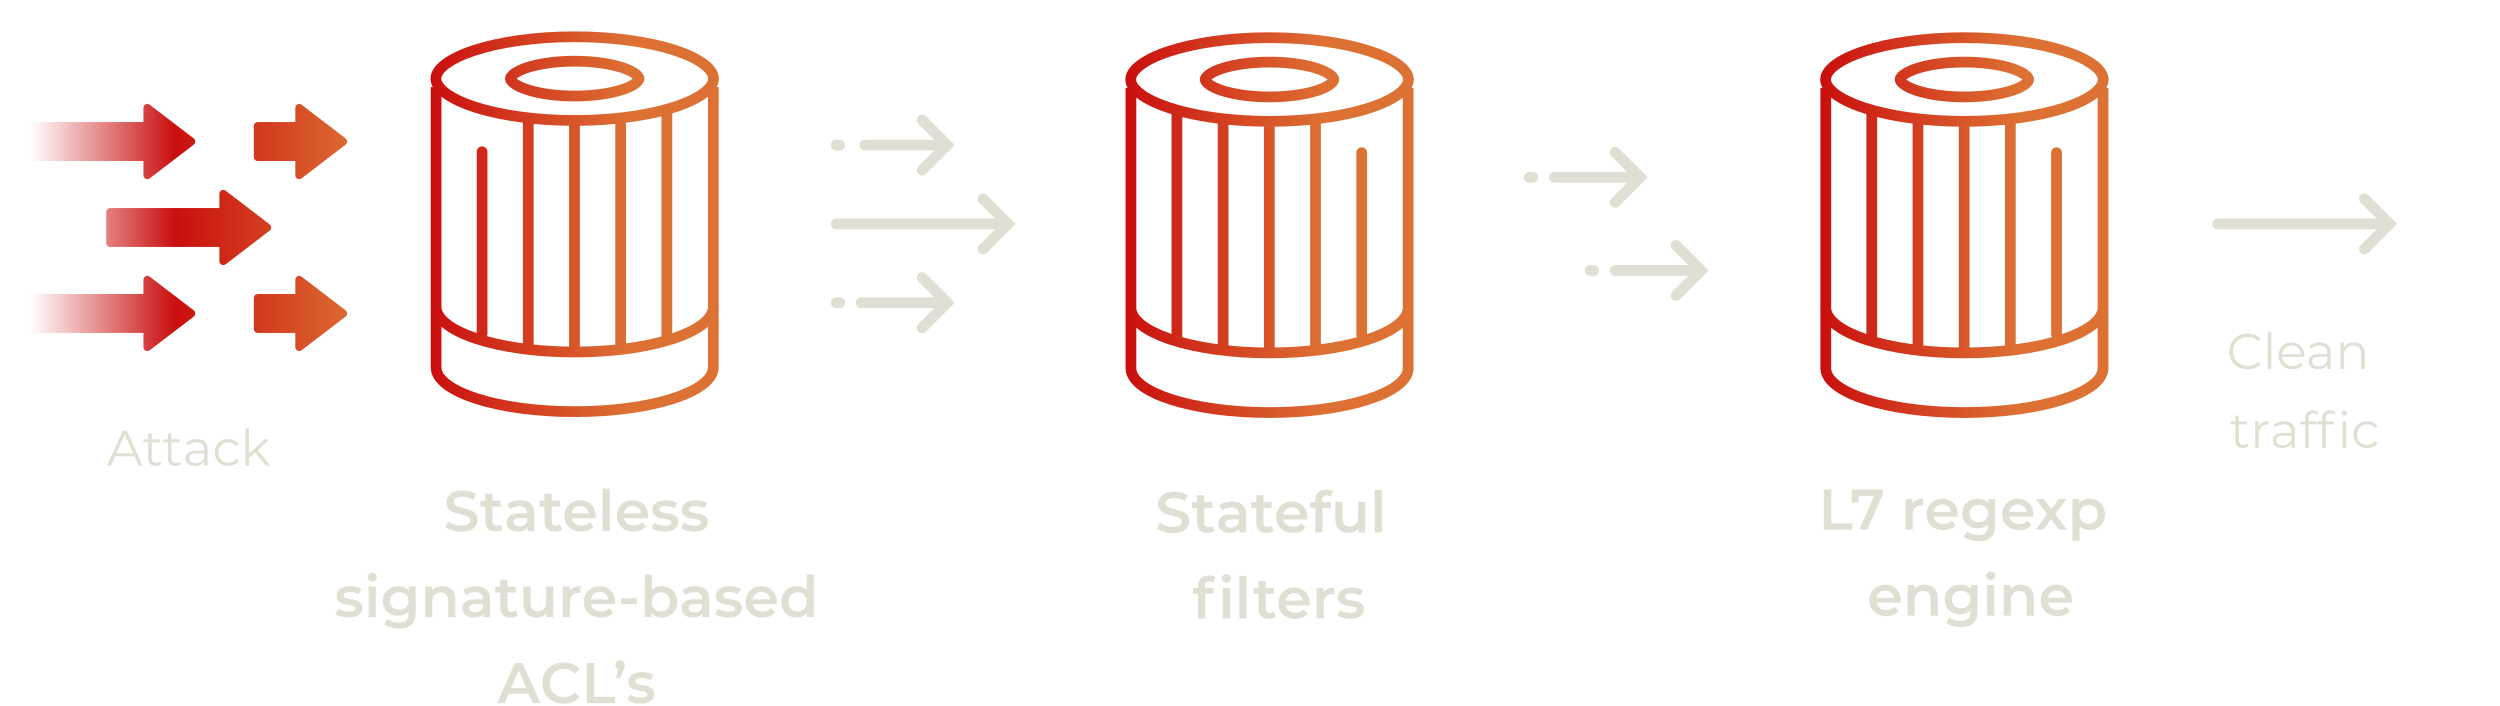 <svg fill="none" height="197" viewBox="0 0 698 197" width="698" xmlns="http://www.w3.org/2000/svg" xmlns:xlink="http://www.w3.org/1999/xlink"><linearGradient id="a" gradientUnits="userSpaceOnUse" x1="8.457" x2="166.962" y1="63.519" y2="63.519"><stop offset="0" stop-color="#ca0e0e" stop-opacity="0"/><stop offset=".255" stop-color="#ca0e0e"/><stop offset=".585" stop-color="#dd7033"/></linearGradient><linearGradient id="b"><stop offset="0" stop-color="#ca0e0e"/><stop offset="1" stop-color="#dd7033"/></linearGradient><linearGradient id="c" gradientUnits="userSpaceOnUse" x1="314.201" x2="369.387" xlink:href="#b" y1="62.853" y2="62.853"/><linearGradient id="d" gradientUnits="userSpaceOnUse" x1="120.201" x2="175.387" xlink:href="#b" y1="62.603" y2="62.603"/><linearGradient id="e" gradientUnits="userSpaceOnUse" x1="508.201" x2="563.387" xlink:href="#b" y1="62.853" y2="62.853"/><path clip-rule="evenodd" d="m70.865 43.864v-8.69c0-.288.115-.564.318-.768.204-.204.48-.318.768-.318h10.501v-3.983c0-.203.057-.401.164-.573.107-.172.26-.311.442-.4s.385-.127.586-.107.394.095.555.218l12.311 9.414c.126.105.228.237.298.386.07.149.106.312.106.476 0 .165-.036.327-.106.476-.07.149-.171.281-.298.386l-12.311 9.414c-.161.123-.353.199-.555.218s-.405-.018-.586-.107-.335-.228-.442-.4c-.107-.172-.164-.37-.164-.573v-3.983h-10.501c-.288 0-.564-.115-.768-.318s-.318-.48-.318-.768zm-62.408 0v-8.69c0-.288.114-.564.318-.768.204-.204.48-.318.768-.318h30.501v-3.983c0-.203.057-.401.164-.573.107-.172.26-.311.442-.4s.385-.127.586-.107.394.095.555.218l12.311 9.414c.126.105.228.237.298.386.07.149.106.312.106.476 0 .165-.036.327-.106.476-.07.149-.171.281-.298.386l-12.311 9.414c-.161.123-.353.199-.555.218s-.405-.018-.586-.107-.335-.228-.442-.4c-.107-.172-.164-.37-.164-.573v-3.983h-30.501c-.288 0-.564-.115-.768-.318s-.318-.48-.318-.768zm21.204 15.31v8.69c0 .288.115.564.318.768s.48.318.768.318h30.5v3.983c0.0.203.057.401.164.573.107.172.26.311.442.4s.385.127.586.107.394-.095.555-.218l12.311-9.414c.126-.105.228-.237.298-.386.07-.149.106-.312.106-.476 0-.165-.036-.327-.106-.476-.07-.149-.171-.281-.298-.386l-12.311-9.414c-.161-.123-.353-.199-.555-.218s-.405.018-.586.107-.335.228-.442.4c-.107.172-.164.37-.164.573v3.983h-30.5c-.288 0-.564.115-.768.318s-.318.48-.318.768zm-21.204 32.69v-8.69c0-.288.114-.564.318-.768s.48-.318.768-.318h30.501v-3.983c0-.203.057-.401.164-.573.107-.172.26-.311.442-.4s.385-.127.586-.107.394.095.555.218l12.311 9.414c.126.105.228.237.298.386.07.149.106.312.106.476 0 .165-.036.327-.106.476-.07.149-.171.281-.298.386l-12.311 9.414c-.161.123-.353.199-.555.218s-.405-.018-.586-.107-.335-.228-.442-.4c-.107-.172-.164-.37-.164-.573v-3.983h-30.501c-.288 0-.564-.114-.768-.318s-.318-.48-.318-.768zm62.726-9.458c-.204.204-.318.48-.318.768v8.69c0 .288.115.564.318.768s.48.318.768.318h10.501v3.983c0.0.203.057.401.164.573.107.172.26.311.442.4s.385.127.586.107.394-.095.555-.218l12.311-9.414c.126-.105.228-.237.298-.386.07-.149.106-.312.106-.476 0-.165-.036-.327-.106-.476-.07-.149-.171-.281-.298-.386l-12.311-9.414c-.161-.123-.353-.199-.555-.218s-.405.018-.586.107-.335.228-.442.4c-.107.172-.164.37-.164.573v3.983h-10.501c-.288 0-.564.115-.768.318z" fill="url(#a)" fill-rule="evenodd"/><path d="m37.573 127.4h-5.46l-1.176 2.618h-1.078l4.48-9.8h1.022l4.48 9.8h-1.092zm-.378-.84-2.352-5.264-2.352 5.264zm7.884 3.01c-.187.168-.42.299-.7.392-.271.084-.555.126-.854.126-.691 0-1.223-.186-1.596-.56-.373-.373-.56-.9-.56-1.582v-4.452h-1.316v-.84h1.316v-1.61h.994v1.61h2.24v.84h-2.24v4.396c0 .439.107.775.322 1.008.224.224.541.336.952.336.205 0 .401-.032.588-.098.196-.065.364-.158.504-.28zm5.513 0c-.187.168-.42.299-.7.392-.271.084-.555.126-.854.126-.691 0-1.223-.186-1.596-.56-.373-.373-.56-.9-.56-1.582v-4.452h-1.316v-.84h1.316v-1.61h.994v1.61h2.24v.84h-2.24v4.396c0 .439.107.775.322 1.008.224.224.541.336.952.336.205 0 .401-.032.588-.098.196-.065.364-.158.504-.28zm4.402-6.972c.961 0 1.699.243 2.212.728.513.476.77 1.186.77 2.128v4.564h-.952v-1.148c-.224.383-.555.682-.994.896-.429.215-.943.322-1.54.322-.821 0-1.475-.196-1.96-.588s-.728-.91-.728-1.554c0-.625.224-1.129.672-1.512.457-.382 1.181-.574 2.17-.574h2.338v-.448c0-.634-.177-1.115-.532-1.442-.355-.336-.873-.504-1.554-.504-.467 0-.915.08-1.344.238-.429.15-.798.36-1.106.63l-.448-.742c.373-.317.821-.56 1.344-.728.523-.177 1.073-.266 1.652-.266zm-.35 6.706c.56 0 1.041-.126 1.442-.378.401-.261.7-.634.896-1.12v-1.204h-2.31c-1.26 0-1.89.439-1.89 1.316 0 .43.163.77.49 1.022.327.243.784.364 1.372.364zm9.128.784c-.728 0-1.381-.158-1.96-.476-.569-.317-1.017-.76-1.344-1.33-.327-.578-.49-1.227-.49-1.946 0-.718.163-1.362.49-1.932.327-.569.775-1.012 1.344-1.33.579-.317 1.232-.476 1.96-.476.635 0 1.199.126 1.694.378.504.243.901.602 1.19 1.078l-.742.504c-.243-.364-.551-.634-.924-.812-.373-.186-.779-.28-1.218-.28-.532 0-1.013.122-1.442.364-.42.234-.751.57-.994 1.008-.233.439-.35.938-.35 1.498 0 .57.117 1.074.35 1.512.243.43.574.766.994 1.008.429.234.91.35 1.442.35.439 0 .845-.088 1.218-.266.373-.177.681-.448.924-.812l.742.504c-.289.476-.686.84-1.19 1.092-.504.243-1.069.364-1.694.364zm7.474-3.766-1.736 1.596v2.1h-.994v-10.388h.994v7.042l4.396-4.018h1.232l-3.15 3.01 3.444 4.354h-1.218z" fill="#e1ded3"/><path clip-rule="evenodd" d="m258.518 32.458c-.586-.586-1.536-.586-2.122 0-.585.586-.585 1.536 0 2.121l4.44 4.439h-19.379c-.828 0-1.5.671-1.5 1.5 0 .828.672 1.5 1.5 1.5h19.379l-4.44 4.439c-.585.586-.585 1.536 0 2.121.586.586 1.536.586 2.122 0l7-7 1.06-1.061-1.06-1.061zm17 22c-.586-.586-1.536-.586-2.122 0-.585.586-.585 1.536 0 2.121l4.44 4.439h-44.379c-.828 0-1.5.671-1.5 1.5 0 .828.672 1.5 1.5 1.5h44.379l-4.44 4.439c-.585.586-.585 1.536 0 2.121.586.586 1.536.586 2.122 0l7-7 1.06-1.061-1.055-1.055-.011-.011zm-43.561-13.939c0-.828.672-1.5 1.5-1.5h1c.828 0 1.5.672 1.5 1.5 0 .829-.672 1.5-1.5 1.5h-1c-.828 0-1.5-.671-1.5-1.5zm8.5 42.5c-.828 0-1.5.671-1.5 1.5 0 .828.672 1.5 1.5 1.5h20.379l-4.44 4.439c-.585.586-.585 1.536 0 2.121.586.586 1.536.586 2.122 0l7-7 1.06-1.061-1.06-1.061-7-7c-.586-.586-1.536-.586-2.122 0-.585.586-.585 1.536 0 2.121l4.44 4.439zm-7-0c-.828 0-1.5.672-1.5 1.5 0 .829.672 1.5 1.5 1.5h1c.828 0 1.5-.671 1.5-1.5 0-.828-.672-1.5-1.5-1.5z" fill="#e1ded3" fill-rule="evenodd"/><path clip-rule="evenodd" d="m389.713 24.958c1.702-1.317 2-2.275 2-2.759s-.298-1.441-2-2.759c-1.661-1.286-4.253-2.575-7.724-3.711-6.909-2.262-16.644-3.712-27.532-3.712s-20.622 1.449-27.532 3.712c-3.471 1.137-6.062 2.425-7.724 3.711-1.701 1.317-2 2.275-2 2.759s.299 1.441 2 2.759c1.662 1.286 4.253 2.574 7.724 3.711 6.91 2.262 16.644 3.712 27.532 3.712s20.623-1.449 27.532-3.712c3.471-1.137 6.063-2.425 7.724-3.711zm4.358-.4c.422-.765.642-1.554.642-2.359 0-7.28-18.023-13.181-40.256-13.181s-40.256 5.901-40.256 13.181c0 .805.221 1.593.643 2.359h-.589v61.292h-.017c0 .148.006.294.017.44v16.506c0 2.393 1.514 4.413 3.636 6.019 2.146 1.624 5.157 3.023 8.742 4.171 7.188 2.301 17.025 3.701 27.824 3.701s20.636-1.4 27.824-3.701c3.586-1.148 6.596-2.547 8.743-4.171 2.121-1.606 3.636-3.626 3.636-6.019v-16.506c.011-.145.016-.292.016-.44h-.016v-61.292zm-76.816 78.237v-11.321c.196.17.399.335.608.497 2.147 1.662 5.16 3.094 8.749 4.269 7.195 2.356 17.039 3.788 27.845 3.788s20.651-1.432 27.846-3.788c3.589-1.175 6.602-2.607 8.749-4.269.209-.162.412-.328.608-.497v11.321c0 1.027-.652 2.268-2.447 3.627-1.771 1.34-4.428 2.611-7.846 3.706-6.82 2.183-16.334 3.558-26.91 3.558s-20.09-1.375-26.909-3.558c-3.418-1.095-6.076-2.366-7.846-3.706-1.796-1.359-2.447-2.6-2.447-3.627zm71.96-13.197c1.631-1.262 2.332-2.435 2.445-3.452v-58.903c-4.228 3.339-12.527 5.986-22.87 7.276v61.598c3.697-.49 7.093-1.163 10.084-1.982-.119-.215-.187-.462-.187-.725v-50.787c0-.828.672-1.5 1.5-1.5.829 0 1.5.672 1.5 1.5v50.66c3.265-1.095 5.812-2.357 7.528-3.685zm-23.425 6.87v-61.618c-3.595.345-7.398.529-11.333.529-3.982 0-7.829-.189-11.461-.542v61.617c3.136.323 6.455.517 9.897.562v-61.637h1.564 1.436v61.639c3.441-.042 6.759-.232 9.897-.551zm-25.794-.368v-61.597c-3.573-.451-6.9-1.063-9.898-1.81v61.458c2.942.802 6.275 1.463 9.898 1.949zm-12.898-2.861c-3.202-1.085-5.705-2.33-7.399-3.642-1.63-1.262-2.331-2.435-2.444-3.452v-58.903c2.239 1.769 5.621 3.343 9.843 4.624zm43.86-70.731c.001-0-.002-.007-.011-.02.006.013.01.02.011.02zm-.295-.31c-.039.033-.082.068-.131.105-.608.471-1.675 1.025-3.263 1.544-3.142 1.029-7.672 1.715-12.812 1.715-5.139 0-9.669-.686-12.812-1.715-1.587-.52-2.655-1.074-3.263-1.544-.048-.037-.092-.073-.13-.105.038-.033.082-.068.13-.105.608-.471 1.676-1.024 3.263-1.544 3.143-1.029 7.673-1.715 12.812-1.715 5.14 0 9.67.686 12.812 1.715 1.588.52 2.655 1.074 3.263 1.544.049.038.092.073.131.105zm-32.707.31c.001 0 .005-.007.012-.02-.009.013-.012.02-.012.02zm0-.62s.003.007.012.02c-.007-.013-.011-.02-.012-.02zm32.991.02c.009-.013.012-.02.011-.02s-.005.006-.011.02zm-16.49-6.075c10.736 0 19.439 2.85 19.439 6.365 0 3.515-8.703 6.365-19.439 6.365s-19.439-2.85-19.439-6.365c0-3.515 8.703-6.365 19.439-6.365z" fill="url(#c)" fill-rule="evenodd"/><path d="m327.523 148.831c-.864 0-1.701-.123-2.512-.368-.8-.246-1.434-.571-1.904-.976l.72-1.616c.459.362 1.019.661 1.68.896.672.224 1.344.336 2.016.336.832 0 1.451-.134 1.856-.4.416-.267.624-.619.624-1.056 0-.32-.117-.582-.352-.784-.224-.214-.512-.379-.864-.496-.352-.118-.832-.251-1.44-.4-.853-.203-1.546-.406-2.08-.608-.522-.203-.976-.518-1.36-.944-.373-.438-.56-1.024-.56-1.76 0-.619.166-1.179.496-1.68.342-.512.848-.918 1.52-1.216.683-.299 1.515-.448 2.496-.448.683 0 1.355.085 2.016.256.662.17 1.232.416 1.712.736l-.656 1.616c-.49-.288-1.002-.507-1.536-.656-.533-.15-1.05-.224-1.552-.224-.821 0-1.434.138-1.84.416-.394.277-.592.645-.592 1.104 0 .32.112.581.336.784.235.202.528.362.88.48.352.117.832.25 1.44.4.832.192 1.515.394 2.048.608.534.202.987.517 1.36.944.384.426.576 1.002.576 1.728 0 .618-.17 1.178-.512 1.68-.33.501-.837.901-1.52 1.2-.682.298-1.514.448-2.496.448zm11.554-.624c-.235.192-.523.336-.864.432-.331.096-.683.144-1.056.144-.939 0-1.664-.246-2.176-.736-.512-.491-.768-1.206-.768-2.144v-4.112h-1.408v-1.6h1.408v-1.952h2v1.952h2.288v1.6h-2.288v4.064c0 .416.101.736.304.96.203.213.496.32.88.32.448 0 .821-.118 1.12-.352zm4.929-8.176c1.258 0 2.218.304 2.88.912.672.597 1.008 1.504 1.008 2.72v5.008h-1.888v-1.04c-.246.373-.598.661-1.056.864-.448.192-.992.288-1.632.288s-1.2-.107-1.68-.32c-.48-.224-.854-.528-1.12-.912-.256-.395-.384-.838-.384-1.328 0-.768.282-1.382.848-1.84.576-.47 1.477-.704 2.704-.704h2.208v-.128c0-.598-.182-1.056-.544-1.376-.352-.32-.88-.48-1.584-.48-.48 0-.955.074-1.424.224-.459.149-.848.357-1.168.624l-.784-1.456c.448-.342.986-.603 1.616-.784.629-.182 1.296-.272 2-.272zm-.272 7.296c.501 0 .944-.112 1.328-.336.394-.235.672-.566.832-.992v-.992h-2.064c-1.152 0-1.728.378-1.728 1.136 0 .362.144.65.432.864.288.213.688.32 1.2.32zm11.882.88c-.235.192-.523.336-.864.432-.331.096-.683.144-1.056.144-.939 0-1.664-.246-2.176-.736-.512-.491-.768-1.206-.768-2.144v-4.112h-1.408v-1.6h1.408v-1.952h2v1.952h2.288v1.6h-2.288v4.064c0 .416.101.736.304.96.202.213.496.32.88.32.448 0 .821-.118 1.12-.352zm9.415-3.76c0 .138-.011.336-.032.592h-6.704c.117.629.421 1.13.912 1.504.501.362 1.12.544 1.856.544.938 0 1.712-.31 2.32-.928l1.072 1.232c-.384.458-.87.805-1.456 1.04-.587.234-1.248.352-1.984.352-.939 0-1.766-.187-2.48-.56-.715-.374-1.27-.891-1.664-1.552-.384-.672-.576-1.43-.576-2.272 0-.832.186-1.579.56-2.24.384-.672.912-1.195 1.584-1.568.672-.374 1.429-.56 2.272-.56.832 0 1.573.186 2.224.56.661.362 1.173.88 1.536 1.552.373.661.56 1.429.56 2.304zm-4.32-2.816c-.64 0-1.184.192-1.632.576-.438.373-.704.874-.8 1.504h4.848c-.086-.619-.347-1.12-.784-1.504-.438-.384-.982-.576-1.632-.576zm9.732-3.328c-.843 0-1.264.458-1.264 1.376v.512h2.352v1.6h-2.288v6.88h-2v-6.88h-1.408v-1.6h1.408v-.544c0-.918.267-1.638.8-2.16.533-.534 1.285-.8 2.256-.8.768 0 1.371.154 1.808.464l-.56 1.504c-.341-.235-.709-.352-1.104-.352zm10.725 1.824v8.544h-1.904v-1.088c-.32.384-.72.682-1.2.896-.48.202-.997.304-1.552.304-1.141 0-2.042-.315-2.704-.944-.65-.64-.976-1.584-.976-2.832v-4.88h2v4.608c0 .768.171 1.344.512 1.728.352.373.848.56 1.488.56.715 0 1.28-.219 1.696-.656.427-.448.64-1.088.64-1.92v-4.32zm2.638-3.328h2v11.872h-2zm-46.125 25.504c-.843 0-1.264.458-1.264 1.376v.512h2.352v1.6h-2.288v6.88h-2v-6.88h-1.408v-1.6h1.408v-.544c0-.918.266-1.638.8-2.16.533-.534 1.285-.8 2.256-.8.768 0 1.37.154 1.808.464l-.56 1.504c-.342-.235-.71-.352-1.104-.352zm3.712 1.824h2v8.544h-2zm1.008-1.408c-.363 0-.667-.112-.912-.336-.246-.235-.368-.523-.368-.864 0-.342.122-.624.368-.848.245-.235.549-.352.912-.352.362 0 .666.112.912.336.245.213.368.485.368.816 0 .352-.123.65-.368.896-.235.234-.539.352-.912.352zm3.639-1.92h2v11.872h-2zm10.202 11.408c-.234.192-.522.336-.864.432-.33.096-.682.144-1.056.144-.938 0-1.664-.246-2.176-.736-.512-.491-.768-1.206-.768-2.144v-4.112h-1.408v-1.6h1.408v-1.952h2v1.952h2.288v1.6h-2.288v4.064c0 .416.102.736.304.96.203.213.496.32.88.32.448 0 .822-.118 1.12-.352zm9.416-3.76c0 .138-.011.336-.032.592h-6.704c.117.629.421 1.13.912 1.504.501.362 1.12.544 1.856.544.938 0 1.712-.31 2.32-.928l1.072 1.232c-.384.458-.87.805-1.456 1.04-.587.234-1.248.352-1.984.352-.939 0-1.766-.187-2.48-.56-.715-.374-1.27-.891-1.664-1.552-.384-.672-.576-1.43-.576-2.272 0-.832.186-1.579.56-2.24.384-.672.912-1.195 1.584-1.568.672-.374 1.429-.56 2.272-.56.832 0 1.573.186 2.224.56.661.362 1.173.88 1.536 1.552.373.661.56 1.429.56 2.304zm-4.32-2.816c-.64 0-1.184.192-1.632.576-.438.373-.704.874-.8 1.504h4.848c-.086-.619-.347-1.12-.784-1.504-.438-.384-.982-.576-1.632-.576zm8.164-.256c.576-.896 1.589-1.344 3.04-1.344v1.904c-.171-.032-.325-.048-.464-.048-.779 0-1.387.229-1.824.688-.437.448-.656 1.098-.656 1.952v4.144h-2v-8.544h1.904zm7.427 7.408c-.693 0-1.371-.091-2.032-.272-.661-.182-1.189-.411-1.584-.688l.768-1.52c.384.256.843.464 1.376.624.544.149 1.077.224 1.6.224 1.195 0 1.792-.315 1.792-.944 0-.299-.155-.507-.464-.624-.299-.118-.784-.23-1.456-.336-.704-.107-1.28-.23-1.728-.368-.437-.139-.821-.379-1.152-.72-.32-.352-.48-.838-.48-1.456 0-.811.336-1.456 1.008-1.936.683-.491 1.6-.736 2.752-.736.587 0 1.173.069 1.76.208.587.128 1.067.304 1.44.528l-.768 1.52c-.725-.427-1.541-.64-2.448-.64-.587 0-1.035.09-1.344.272-.299.17-.448.4-.448.688 0 .32.16.549.48.688.331.128.837.25 1.52.368.683.106 1.243.229 1.68.368.437.138.811.373 1.12.704.32.33.48.8.48 1.408 0 .8-.347 1.44-1.04 1.92s-1.637.72-2.832.72z" fill="#e1ded3"/><path clip-rule="evenodd" d="m195.713 24.708c1.702-1.317 2-2.275 2-2.759s-.298-1.441-2-2.759c-1.661-1.286-4.253-2.575-7.724-3.711-6.909-2.262-16.644-3.712-27.532-3.712s-20.622 1.449-27.532 3.712c-3.471 1.137-6.062 2.425-7.724 3.711-1.701 1.317-2 2.275-2 2.759s.299 1.441 2 2.759c1.662 1.286 4.253 2.574 7.724 3.711 6.91 2.262 16.644 3.712 27.532 3.712s20.623-1.449 27.532-3.712c3.471-1.137 6.063-2.425 7.724-3.711zm4.358-.4c.422-.765.642-1.554.642-2.359 0-7.28-18.023-13.181-40.256-13.181s-40.256 5.901-40.256 13.181c0 .805.221 1.593.643 2.359h-.589v61.292h-.017c0 .148.006.294.017.44v16.506c0 2.393 1.514 4.413 3.636 6.019 2.146 1.624 5.157 3.023 8.742 4.171 7.188 2.301 17.025 3.701 27.824 3.701s20.636-1.4 27.824-3.701c3.586-1.148 6.596-2.547 8.743-4.171 2.121-1.606 3.636-3.626 3.636-6.019v-16.506c.011-.145.016-.292.016-.44h-.016v-61.292zm-76.816 78.237v-11.321c.196.17.399.335.608.497 2.147 1.662 5.16 3.094 8.749 4.269 7.195 2.356 17.039 3.788 27.845 3.788s20.651-1.432 27.846-3.788c3.589-1.175 6.602-2.607 8.749-4.269.209-.162.412-.328.608-.497v11.321c0 1.027-.652 2.268-2.447 3.627-1.771 1.34-4.428 2.611-7.846 3.706-6.82 2.183-16.334 3.558-26.91 3.558s-20.09-1.375-26.909-3.558c-3.418-1.095-6.076-2.366-7.846-3.706-1.796-1.359-2.447-2.6-2.447-3.627zm71.96-13.197c1.631-1.262 2.332-2.435 2.445-3.452v-58.903c-2.263 1.786-5.69 3.375-9.973 4.663v61.376c3.265-1.095 5.812-2.357 7.528-3.685zm-10.528 4.588c-2.945.795-6.277 1.451-9.897 1.931v-61.598c3.57-.446 6.897-1.053 9.897-1.794zm-12.897 2.282v-61.618c-3.595.345-7.398.529-11.333.529-3.982 0-7.829-.189-11.461-.542v61.617c3.136.323 6.455.517 9.897.562v-61.637h1.564 1.436v61.639c3.441-.042 6.759-.232 9.897-.551zm-25.794-.368v-61.597c-10.283-1.296-18.531-3.935-22.741-7.26v58.903c.113 1.016.814 2.19 2.444 3.452 1.694 1.311 4.197 2.557 7.399 3.642v-50.617c0-.828.672-1.5 1.5-1.5.829 0 1.5.672 1.5 1.5v50.787c0 .251-.061.487-.17.694 2.983.823 6.375 1.5 10.068 1.996zm30.962-73.592c.001-0-.002-.007-.011-.02.006.013.01.02.011.02zm-.295-.31c-.039.033-.082.068-.131.105-.608.471-1.675 1.025-3.263 1.544-3.142 1.029-7.672 1.715-12.812 1.715-5.139 0-9.669-.686-12.812-1.715-1.587-.52-2.655-1.074-3.263-1.544-.048-.037-.092-.073-.13-.105.038-.033.082-.068.13-.105.608-.471 1.676-1.024 3.263-1.544 3.143-1.029 7.673-1.715 12.812-1.715 5.14 0 9.67.686 12.812 1.715 1.588.52 2.655 1.074 3.263 1.544.049.038.092.073.131.105zm-32.707.31c.001 0 .005-.007.012-.02-.009.013-.012.02-.012.02zm0-.62s.003.007.012.02c-.007-.013-.011-.02-.012-.02zm32.991.02c.009-.013.012-.02.011-.02s-.005.006-.011.02zm-16.49-6.075c10.736 0 19.439 2.85 19.439 6.365 0 3.515-8.703 6.365-19.439 6.365s-19.439-2.85-19.439-6.365c0-3.515 8.703-6.365 19.439-6.365z" fill="url(#d)" fill-rule="evenodd"/><path d="m128.809 148.469c-.864 0-1.701-.123-2.512-.368-.8-.246-1.435-.571-1.904-.976l.72-1.616c.459.362 1.019.661 1.68.896.672.224 1.344.336 2.016.336.832 0 1.451-.134 1.856-.4.416-.267.624-.619.624-1.056 0-.32-.117-.582-.352-.784-.224-.214-.512-.379-.864-.496-.352-.118-.832-.251-1.44-.4-.853-.203-1.547-.406-2.08-.608-.523-.203-.976-.518-1.36-.944-.373-.438-.56-1.024-.56-1.76 0-.619.165-1.179.496-1.68.341-.512.848-.918 1.52-1.216.683-.299 1.515-.448 2.496-.448.683 0 1.355.085 2.016.256.661.17 1.232.416 1.712.736l-.656 1.616c-.491-.288-1.003-.507-1.536-.656-.533-.15-1.051-.224-1.552-.224-.821 0-1.435.138-1.84.416-.395.277-.592.645-.592 1.104 0 .32.112.581.336.784.235.202.528.362.88.48.352.117.832.25 1.44.4.832.192 1.515.394 2.048.608.533.202.987.517 1.36.944.384.426.576 1.002.576 1.728 0 .618-.171 1.178-.512 1.68-.331.501-.837.901-1.52 1.2-.683.298-1.515.448-2.496.448zm11.554-.624c-.235.192-.523.336-.864.432-.331.096-.683.144-1.056.144-.939 0-1.664-.246-2.176-.736-.512-.491-.768-1.206-.768-2.144v-4.112h-1.408v-1.6h1.408v-1.952h2v1.952h2.288v1.6h-2.288v4.064c0 .416.101.736.304.96.202.213.496.32.88.32.448 0 .821-.118 1.12-.352zm4.928-8.176c1.259 0 2.219.304 2.88.912.672.597 1.008 1.504 1.008 2.72v5.008h-1.888v-1.04c-.245.373-.597.661-1.056.864-.448.192-.992.288-1.632.288s-1.2-.107-1.68-.32c-.48-.224-.853-.528-1.12-.912-.256-.395-.384-.838-.384-1.328 0-.768.283-1.382.848-1.84.576-.47 1.477-.704 2.704-.704h2.208v-.128c0-.598-.181-1.056-.544-1.376-.352-.32-.88-.48-1.584-.48-.48 0-.955.074-1.424.224-.459.149-.848.357-1.168.624l-.784-1.456c.448-.342.987-.603 1.616-.784.629-.182 1.296-.272 2-.272zm-.272 7.296c.501 0 .944-.112 1.328-.336.395-.235.672-.566.832-.992v-.992h-2.064c-1.152 0-1.728.378-1.728 1.136 0 .362.144.65.432.864.288.213.688.32 1.2.32zm11.882.88c-.235.192-.523.336-.864.432-.331.096-.683.144-1.056.144-.939 0-1.664-.246-2.176-.736-.512-.491-.768-1.206-.768-2.144v-4.112h-1.408v-1.6h1.408v-1.952h2v1.952h2.288v1.6h-2.288v4.064c0 .416.101.736.304.96.203.213.496.32.88.32.448 0 .821-.118 1.12-.352zm9.415-3.76c0 .138-.01.336-.032.592h-6.704c.118.629.422 1.13.912 1.504.502.362 1.12.544 1.856.544.939 0 1.712-.31 2.32-.928l1.072 1.232c-.384.458-.869.805-1.456 1.04-.586.234-1.248.352-1.984.352-.938 0-1.765-.187-2.48-.56-.714-.374-1.269-.891-1.664-1.552-.384-.672-.576-1.43-.576-2.272 0-.832.187-1.579.56-2.24.384-.672.912-1.195 1.584-1.568.672-.374 1.43-.56 2.272-.56.832 0 1.574.186 2.224.56.662.362 1.174.88 1.536 1.552.374.661.56 1.429.56 2.304zm-4.32-2.816c-.64 0-1.184.192-1.632.576-.437.373-.704.874-.8 1.504h4.848c-.085-.619-.346-1.12-.784-1.504-.437-.384-.981-.576-1.632-.576zm6.261-4.832h2v11.872h-2zm12.676 7.648c0 .138-.011.336-.032.592h-6.704c.117.629.421 1.13.912 1.504.501.362 1.12.544 1.856.544.938 0 1.712-.31 2.32-.928l1.072 1.232c-.384.458-.87.805-1.456 1.04-.587.234-1.248.352-1.984.352-.939 0-1.766-.187-2.48-.56-.715-.374-1.27-.891-1.664-1.552-.384-.672-.576-1.43-.576-2.272 0-.832.186-1.579.56-2.24.384-.672.912-1.195 1.584-1.568.672-.374 1.429-.56 2.272-.56.832 0 1.573.186 2.224.56.661.362 1.173.88 1.536 1.552.373.661.56 1.429.56 2.304zm-4.32-2.816c-.64 0-1.184.192-1.632.576-.438.373-.704.874-.8 1.504h4.848c-.086-.619-.347-1.12-.784-1.504-.438-.384-.982-.576-1.632-.576zm8.9 7.152c-.693 0-1.371-.091-2.032-.272-.661-.182-1.189-.411-1.584-.688l.768-1.52c.384.256.843.464 1.376.624.544.149 1.077.224 1.6.224 1.195 0 1.792-.315 1.792-.944 0-.299-.155-.507-.464-.624-.299-.118-.784-.23-1.456-.336-.704-.107-1.28-.23-1.728-.368-.437-.139-.821-.379-1.152-.72-.32-.352-.48-.838-.48-1.456 0-.811.336-1.456 1.008-1.936.683-.491 1.6-.736 2.752-.736.587 0 1.173.069 1.76.208.587.128 1.067.304 1.44.528l-.768 1.52c-.725-.427-1.541-.64-2.448-.64-.587 0-1.035.09-1.344.272-.299.17-.448.4-.448.688 0 .32.16.549.48.688.331.128.837.25 1.52.368.683.106 1.243.229 1.68.368.437.138.811.373 1.12.704.32.33.48.8.48 1.408 0 .8-.347 1.44-1.04 1.92s-1.637.72-2.832.72zm8.254 0c-.694 0-1.371-.091-2.032-.272-.662-.182-1.19-.411-1.584-.688l.768-1.52c.384.256.842.464 1.376.624.544.149 1.077.224 1.6.224 1.194 0 1.792-.315 1.792-.944 0-.299-.155-.507-.464-.624-.299-.118-.784-.23-1.456-.336-.704-.107-1.28-.23-1.728-.368-.438-.139-.822-.379-1.152-.72-.32-.352-.48-.838-.48-1.456 0-.811.336-1.456 1.008-1.936.682-.491 1.6-.736 2.752-.736.586 0 1.173.069 1.76.208.586.128 1.066.304 1.44.528l-.768 1.52c-.726-.427-1.542-.64-2.448-.64-.587 0-1.035.09-1.344.272-.299.17-.448.4-.448.688 0 .32.16.549.48.688.33.128.837.25 1.52.368.682.106 1.242.229 1.68.368.437.138.81.373 1.12.704.32.33.48.8.48 1.408 0 .8-.347 1.44-1.04 1.92-.694.48-1.638.72-2.832.72zm-96.454 24c-.693 0-1.371-.091-2.032-.272-.661-.182-1.189-.411-1.584-.688l.768-1.52c.384.256.843.464 1.376.624.544.149 1.077.224 1.6.224 1.195 0 1.792-.315 1.792-.944 0-.299-.155-.507-.464-.624-.299-.118-.784-.23-1.456-.336-.704-.107-1.28-.23-1.728-.368-.437-.139-.821-.379-1.152-.72-.32-.352-.48-.838-.48-1.456 0-.811.336-1.456 1.008-1.936.683-.491 1.6-.736 2.752-.736.587 0 1.173.069 1.76.208.587.128 1.067.304 1.44.528l-.768 1.52c-.725-.427-1.541-.64-2.448-.64-.587 0-1.035.09-1.344.272-.299.17-.448.4-.448.688 0 .32.16.549.48.688.331.128.837.25 1.52.368.683.106 1.243.229 1.68.368.438.138.811.373 1.12.704.32.33.48.8.48 1.408 0 .8-.346 1.44-1.04 1.92-.693.48-1.637.72-2.832.72zm5.614-8.656h2v8.544h-2zm1.008-1.408c-.363 0-.667-.112-.912-.336-.245-.235-.368-.523-.368-.864 0-.342.123-.624.368-.848.245-.235.549-.352.912-.352s.667.112.912.336c.245.213.368.485.368.816 0 .352-.123.65-.368.896-.235.234-.539.352-.912.352zm12.116 1.408v7.248c0 3.008-1.536 4.512-4.608 4.512-.821 0-1.6-.107-2.336-.32-.736-.203-1.344-.502-1.824-.896l.896-1.504c.373.309.843.554 1.408.736.576.192 1.157.288 1.744.288.939 0 1.627-.214 2.064-.64.437-.427.656-1.078.656-1.952v-.448c-.341.373-.757.656-1.248.848s-1.029.288-1.616.288c-.811 0-1.547-.171-2.208-.512-.651-.352-1.168-.843-1.552-1.472-.373-.63-.56-1.35-.56-2.16 0-.811.187-1.526.56-2.144.384-.63.901-1.115 1.552-1.456.661-.342 1.397-.512 2.208-.512.619 0 1.179.101 1.68.304.512.202.939.512 1.28.928v-1.136zm-4.56 6.464c.757 0 1.376-.224 1.856-.672.491-.459.736-1.051.736-1.776 0-.715-.245-1.296-.736-1.744-.48-.448-1.099-.672-1.856-.672-.768 0-1.397.224-1.888.672-.48.448-.72 1.029-.72 1.744 0 .725.24 1.317.72 1.776.491.448 1.12.672 1.888.672zm12.057-6.56c1.077 0 1.941.314 2.592.944.65.629.976 1.562.976 2.8v4.896h-2v-4.64c0-.747-.176-1.307-.528-1.68-.352-.384-.854-.576-1.504-.576-.736 0-1.318.224-1.744.672-.427.437-.64 1.072-.64 1.904v4.32h-2v-8.544h1.904v1.104c.33-.395.746-.694 1.248-.896.501-.203 1.066-.304 1.696-.304zm9.388 0c1.259 0 2.219.304 2.88.912.672.597 1.008 1.504 1.008 2.72v5.008h-1.888v-1.04c-.245.373-.597.661-1.056.864-.448.192-.992.288-1.632.288s-1.2-.107-1.68-.32c-.48-.224-.853-.528-1.12-.912-.256-.395-.384-.838-.384-1.328 0-.768.283-1.382.848-1.84.576-.47 1.477-.704 2.704-.704h2.208v-.128c0-.598-.181-1.056-.544-1.376-.352-.32-.88-.48-1.584-.48-.48 0-.955.074-1.424.224-.459.149-.848.357-1.168.624l-.784-1.456c.448-.342.987-.603 1.616-.784.629-.182 1.296-.272 2-.272zm-.272 7.296c.501 0 .944-.112 1.328-.336.395-.235.672-.566.832-.992v-.992h-2.064c-1.152 0-1.728.378-1.728 1.136 0 .362.144.65.432.864.288.213.688.32 1.2.32zm11.882.88c-.235.192-.523.336-.864.432-.331.096-.683.144-1.056.144-.939 0-1.664-.246-2.176-.736-.512-.491-.768-1.206-.768-2.144v-4.112h-1.408v-1.6h1.408v-1.952h2v1.952h2.288v1.6h-2.288v4.064c0 .416.101.736.304.96.203.213.496.32.88.32.448 0 .821-.118 1.12-.352zm9.936-8.08v8.544h-1.904v-1.088c-.32.384-.72.682-1.2.896-.48.202-.997.304-1.552.304-1.141 0-2.042-.315-2.704-.944-.65-.64-.976-1.584-.976-2.832v-4.88h2v4.608c0 .768.171 1.344.512 1.728.352.373.848.56 1.488.56.715 0 1.28-.219 1.696-.656.427-.448.64-1.088.64-1.92v-4.32zm4.542 1.248c.576-.896 1.59-1.344 3.04-1.344v1.904c-.17-.032-.325-.048-.464-.048-.779 0-1.386.229-1.824.688-.437.448-.656 1.098-.656 1.952v4.144h-2v-8.544h1.904zm12.71 3.072c0 .138-.011.336-.032.592h-6.704c.117.629.421 1.13.912 1.504.501.362 1.12.544 1.856.544.939 0 1.712-.31 2.32-.928l1.072 1.232c-.384.458-.869.805-1.456 1.04-.587.234-1.248.352-1.984.352-.939 0-1.765-.187-2.48-.56-.715-.374-1.269-.891-1.664-1.552-.384-.672-.576-1.43-.576-2.272 0-.832.187-1.579.56-2.24.384-.672.912-1.195 1.584-1.568.672-.374 1.429-.56 2.272-.56.832 0 1.573.186 2.224.56.661.362 1.173.88 1.536 1.552.373.661.56 1.429.56 2.304zm-4.32-2.816c-.64 0-1.184.192-1.632.576-.437.373-.704.874-.8 1.504h4.848c-.085-.619-.347-1.12-.784-1.504s-.981-.576-1.632-.576zm5.984 1.76h4.4v1.664h-4.4zm11.344-3.36c.832 0 1.573.181 2.224.544.661.362 1.179.874 1.552 1.536.373.661.56 1.424.56 2.288s-.187 1.632-.56 2.304c-.373.661-.891 1.173-1.552 1.536-.651.362-1.392.544-2.224.544-.587 0-1.125-.102-1.616-.304-.48-.203-.885-.507-1.216-.912v1.104h-1.904v-11.872h2v4.368c.341-.374.741-.656 1.2-.848.469-.192.981-.288 1.536-.288zm-.224 7.04c.736 0 1.339-.246 1.808-.736.48-.491.72-1.136.72-1.936s-.24-1.446-.72-1.936c-.469-.491-1.072-.736-1.808-.736-.48 0-.912.112-1.296.336-.384.213-.688.522-.912.928-.224.405-.336.874-.336 1.408 0 .533.112 1.002.336 1.408.224.405.528.72.912.944.384.213.816.32 1.296.32zm9.63-7.04c1.259 0 2.219.304 2.88.912.672.597 1.008 1.504 1.008 2.72v5.008h-1.888v-1.04c-.245.373-.597.661-1.056.864-.448.192-.992.288-1.632.288s-1.2-.107-1.68-.32c-.48-.224-.853-.528-1.12-.912-.256-.395-.384-.838-.384-1.328 0-.768.283-1.382.848-1.84.576-.47 1.478-.704 2.704-.704h2.208v-.128c0-.598-.181-1.056-.544-1.376-.352-.32-.88-.48-1.584-.48-.48 0-.954.074-1.424.224-.458.149-.848.357-1.168.624l-.784-1.456c.448-.342.987-.603 1.616-.784.63-.182 1.296-.272 2-.272zm-.272 7.296c.502 0 .944-.112 1.328-.336.395-.235.672-.566.832-.992v-.992h-2.064c-1.152 0-1.728.378-1.728 1.136 0 .362.144.65.432.864.288.213.688.32 1.2.32zm9.386 1.456c-.693 0-1.37-.091-2.032-.272-.661-.182-1.189-.411-1.584-.688l.768-1.52c.384.256.843.464 1.376.624.544.149 1.078.224 1.6.224 1.195 0 1.792-.315 1.792-.944 0-.299-.154-.507-.464-.624-.298-.118-.784-.23-1.456-.336-.704-.107-1.28-.23-1.728-.368-.437-.139-.821-.379-1.152-.72-.32-.352-.48-.838-.48-1.456 0-.811.336-1.456 1.008-1.936.683-.491 1.6-.736 2.752-.736.587 0 1.174.069 1.76.208.587.128 1.067.304 1.44.528l-.768 1.52c-.725-.427-1.541-.64-2.448-.64-.586 0-1.034.09-1.344.272-.298.17-.448.4-.448.688 0 .32.16.549.48.688.331.128.838.25 1.52.368.683.106 1.243.229 1.68.368.438.138.811.373 1.12.704.32.33.48.8.48 1.408 0 .8-.346 1.44-1.04 1.92-.693.48-1.637.72-2.832.72zm13.646-4.336c0 .138-.011.336-.032.592h-6.704c.117.629.421 1.13.912 1.504.501.362 1.12.544 1.856.544.939 0 1.712-.31 2.32-.928l1.072 1.232c-.384.458-.869.805-1.456 1.04-.587.234-1.248.352-1.984.352-.939 0-1.765-.187-2.48-.56-.715-.374-1.269-.891-1.664-1.552-.384-.672-.576-1.43-.576-2.272 0-.832.187-1.579.56-2.24.384-.672.912-1.195 1.584-1.568.672-.374 1.429-.56 2.272-.56.832 0 1.573.186 2.224.56.661.362 1.173.88 1.536 1.552.373.661.56 1.429.56 2.304zm-4.32-2.816c-.64 0-1.184.192-1.632.576-.437.373-.704.874-.8 1.504h4.848c-.085-.619-.347-1.12-.784-1.504s-.981-.576-1.632-.576zm14.628-4.832v11.872h-1.92v-1.104c-.33.405-.741.709-1.232.912-.48.202-1.013.304-1.6.304-.821 0-1.562-.182-2.224-.544-.65-.363-1.162-.875-1.536-1.536-.373-.672-.56-1.44-.56-2.304s.187-1.627.56-2.288c.374-.662.886-1.174 1.536-1.536.662-.363 1.403-.544 2.224-.544.566 0 1.083.096 1.552.288.47.192.87.48 1.2.864v-4.384zm-4.512 10.272c.48 0 .912-.107 1.296-.32.384-.224.688-.539.912-.944.224-.406.336-.875.336-1.408 0-.534-.112-1.003-.336-1.408-.224-.406-.528-.715-.912-.928-.384-.224-.816-.336-1.296-.336s-.912.112-1.296.336c-.384.213-.688.522-.912.928-.224.405-.336.874-.336 1.408 0 .533.112 1.002.336 1.408.224.405.528.72.912.944.384.213.816.32 1.296.32zm-75.102 23.008h-5.6l-1.104 2.592h-2.144l5.04-11.2h2.048l5.056 11.2h-2.176zm-.688-1.632-2.112-4.896-2.096 4.896zm10.455 4.384c-1.13 0-2.154-.246-3.072-.736-.906-.502-1.621-1.19-2.144-2.064-.512-.875-.768-1.862-.768-2.96 0-1.099.262-2.086.784-2.96.523-.875 1.238-1.558 2.144-2.048.918-.502 1.942-.752 3.072-.752.918 0 1.755.16 2.512.48.758.32 1.398.784 1.92 1.392l-1.344 1.264c-.81-.875-1.808-1.312-2.992-1.312-.768 0-1.456.17-2.064.512-.608.33-1.082.794-1.424 1.392-.341.597-.512 1.274-.512 2.032 0 .757.171 1.434.512 2.032.342.597.816 1.066 1.424 1.408.608.33 1.296.496 2.064.496 1.184 0 2.182-.443 2.992-1.328l1.344 1.28c-.522.608-1.168 1.072-1.936 1.392-.757.32-1.594.48-2.512.48zm6.461-11.36h2.08v9.44h5.856v1.76h-7.936zm9.311-.784c.373 0 .683.122.928.368.245.245.368.56.368.944 0 .192-.027.378-.08.56-.043.181-.133.453-.272.816l-.832 2.272h-1.296l.64-2.464c-.235-.086-.421-.23-.56-.432-.128-.214-.192-.464-.192-.752 0-.384.123-.699.368-.944.245-.246.555-.368.928-.368zm5.644 12.096c-.694 0-1.371-.091-2.032-.272-.662-.182-1.19-.411-1.584-.688l.768-1.52c.384.256.842.464 1.376.624.544.149 1.077.224 1.6.224 1.194 0 1.792-.315 1.792-.944 0-.299-.155-.507-.464-.624-.299-.118-.784-.23-1.456-.336-.704-.107-1.28-.23-1.728-.368-.438-.139-.822-.379-1.152-.72-.32-.352-.48-.838-.48-1.456 0-.811.336-1.456 1.008-1.936.682-.491 1.6-.736 2.752-.736.586 0 1.173.069 1.76.208.586.128 1.066.304 1.44.528l-.768 1.52c-.726-.427-1.542-.64-2.448-.64-.587 0-1.035.09-1.344.272-.299.17-.448.4-.448.688 0 .32.16.549.48.688.33.128.837.25 1.52.368.682.106 1.242.229 1.68.368.437.138.81.373 1.12.704.32.33.48.8.48 1.408 0 .8-.347 1.44-1.04 1.92-.694.48-1.638.72-2.832.72z" fill="#e1ded3"/><path clip-rule="evenodd" d="m583.713 24.958c1.702-1.317 2-2.275 2-2.759s-.298-1.441-2-2.759c-1.661-1.286-4.253-2.575-7.724-3.711-6.909-2.262-16.644-3.712-27.532-3.712s-20.622 1.449-27.532 3.712c-3.471 1.137-6.062 2.425-7.724 3.711-1.701 1.317-2 2.275-2 2.759s.299 1.441 2 2.759c1.662 1.286 4.253 2.574 7.724 3.711 6.91 2.262 16.644 3.712 27.532 3.712s20.623-1.449 27.532-3.712c3.471-1.137 6.063-2.425 7.724-3.711zm4.358-.4c.422-.765.642-1.554.642-2.359 0-7.28-18.023-13.181-40.256-13.181s-40.256 5.901-40.256 13.181c0 .805.221 1.593.643 2.359h-.589v61.292h-.017c0 .148.006.294.017.44v16.506c0 2.393 1.514 4.413 3.636 6.019 2.146 1.624 5.157 3.023 8.742 4.171 7.188 2.301 17.025 3.701 27.824 3.701s20.636-1.4 27.824-3.701c3.586-1.148 6.596-2.547 8.743-4.171 2.121-1.606 3.636-3.626 3.636-6.019v-16.506c.011-.145.016-.292.016-.44h-.016v-61.292zm-76.816 78.237v-11.321c.196.17.399.335.608.497 2.147 1.662 5.16 3.094 8.749 4.269 7.195 2.356 17.039 3.788 27.845 3.788s20.651-1.432 27.846-3.788c3.589-1.175 6.602-2.607 8.749-4.269.209-.162.412-.328.608-.497v11.321c0 1.027-.652 2.268-2.447 3.627-1.771 1.34-4.428 2.611-7.846 3.706-6.82 2.183-16.334 3.558-26.91 3.558s-20.09-1.375-26.909-3.558c-3.418-1.095-6.076-2.366-7.846-3.706-1.796-1.359-2.447-2.6-2.447-3.627zm71.96-13.197c1.631-1.262 2.332-2.435 2.445-3.452v-58.903c-4.228 3.339-12.527 5.986-22.87 7.276v61.598c3.697-.49 7.093-1.163 10.084-1.982-.119-.215-.187-.462-.187-.725v-50.787c0-.828.672-1.5 1.5-1.5.829 0 1.5.672 1.5 1.5v50.66c3.265-1.095 5.812-2.357 7.528-3.685zm-23.425 6.87v-61.618c-3.595.345-7.398.529-11.333.529-3.982 0-7.829-.189-11.461-.542v61.617c3.136.323 6.455.517 9.897.562v-61.637h1.564 1.436v61.639c3.441-.042 6.759-.232 9.897-.551zm-25.794-.368v-61.597c-3.573-.451-6.9-1.063-9.898-1.81v61.458c2.942.802 6.275 1.463 9.898 1.949zm-12.898-2.861c-3.202-1.085-5.705-2.33-7.399-3.642-1.63-1.262-2.331-2.435-2.444-3.452v-58.903c2.239 1.769 5.621 3.343 9.843 4.624zm43.86-70.731c.001-0-.002-.007-.011-.02.006.013.01.02.011.02zm-.295-.31c-.039.033-.082.068-.131.105-.608.471-1.675 1.025-3.263 1.544-3.142 1.029-7.672 1.715-12.812 1.715-5.139 0-9.669-.686-12.812-1.715-1.587-.52-2.655-1.074-3.263-1.544-.048-.037-.092-.073-.13-.105.038-.033.082-.068.13-.105.608-.471 1.676-1.024 3.263-1.544 3.143-1.029 7.673-1.715 12.812-1.715 5.14 0 9.67.686 12.812 1.715 1.588.52 2.655 1.074 3.263 1.544.049.038.092.073.131.105zm-32.707.31c.001 0 .005-.007.012-.02-.009.013-.012.02-.012.02zm0-.62s.003.007.012.02c-.007-.013-.011-.02-.012-.02zm32.991.02c.009-.013.012-.02.011-.02s-.005.006-.011.02zm-16.49-6.075c10.736 0 19.439 2.85 19.439 6.365 0 3.515-8.703 6.365-19.439 6.365s-19.439-2.85-19.439-6.365c0-3.515 8.703-6.365 19.439-6.365z" fill="url(#e)" fill-rule="evenodd"/><g fill="#e1ded3"><path d="m509.214 136.687h2.08v9.44h5.856v1.76h-7.936zm16.448 0v1.392l-4.352 9.808h-2.224l4.208-9.44h-4.4v1.904h-1.936v-3.664zm8.259 3.904c.576-.896 1.589-1.344 3.04-1.344v1.904c-.171-.032-.325-.048-.464-.048-.779 0-1.387.229-1.824.688-.437.448-.656 1.098-.656 1.952v4.144h-2v-8.544h1.904zm12.71 3.072c0 .138-.011.336-.032.592h-6.704c.117.629.421 1.13.912 1.504.501.362 1.12.544 1.856.544.938 0 1.712-.31 2.32-.928l1.072 1.232c-.384.458-.87.805-1.456 1.04-.587.234-1.248.352-1.984.352-.939 0-1.766-.187-2.48-.56-.715-.374-1.27-.891-1.664-1.552-.384-.672-.576-1.43-.576-2.272 0-.832.186-1.579.56-2.24.384-.672.912-1.195 1.584-1.568.672-.374 1.429-.56 2.272-.56.832 0 1.573.186 2.224.56.661.362 1.173.88 1.536 1.552.373.661.56 1.429.56 2.304zm-4.32-2.816c-.64 0-1.184.192-1.632.576-.438.373-.704.874-.8 1.504h4.848c-.086-.619-.347-1.12-.784-1.504-.438-.384-.982-.576-1.632-.576zm14.74-1.504v7.248c0 3.008-1.536 4.512-4.608 4.512-.821 0-1.6-.107-2.336-.32-.736-.203-1.344-.502-1.824-.896l.896-1.504c.373.309.843.554 1.408.736.576.192 1.157.288 1.744.288.939 0 1.627-.214 2.064-.64.437-.427.656-1.078.656-1.952v-.448c-.341.373-.757.656-1.248.848s-1.029.288-1.616.288c-.811 0-1.547-.171-2.208-.512-.651-.352-1.168-.843-1.552-1.472-.373-.63-.56-1.35-.56-2.16 0-.811.187-1.526.56-2.144.384-.63.901-1.115 1.552-1.456.661-.342 1.397-.512 2.208-.512.619 0 1.179.101 1.68.304.512.202.939.512 1.28.928v-1.136zm-4.56 6.464c.757 0 1.376-.224 1.856-.672.491-.459.736-1.051.736-1.776 0-.715-.245-1.296-.736-1.744-.48-.448-1.099-.672-1.856-.672-.768 0-1.397.224-1.888.672-.48.448-.72 1.029-.72 1.744 0 .725.24 1.317.72 1.776.491.448 1.12.672 1.888.672zm15.241-2.144c0 .138-.011.336-.032.592h-6.704c.117.629.421 1.13.912 1.504.501.362 1.12.544 1.856.544.938 0 1.712-.31 2.32-.928l1.072 1.232c-.384.458-.87.805-1.456 1.04-.587.234-1.248.352-1.984.352-.939 0-1.766-.187-2.48-.56-.715-.374-1.27-.891-1.664-1.552-.384-.672-.576-1.43-.576-2.272 0-.832.186-1.579.56-2.24.384-.672.912-1.195 1.584-1.568.672-.374 1.429-.56 2.272-.56.832 0 1.573.186 2.224.56.661.362 1.173.88 1.536 1.552.373.661.56 1.429.56 2.304zm-4.32-2.816c-.64 0-1.184.192-1.632.576-.438.373-.704.874-.8 1.504h4.848c-.086-.619-.347-1.12-.784-1.504-.438-.384-.982-.576-1.632-.576zm11.466 7.04-2.192-2.96-2.208 2.96h-2.208l3.328-4.336-3.184-4.208h2.224l2.096 2.8 2.096-2.8h2.16l-3.2 4.176 3.344 4.368zm8.487-8.64c.832 0 1.573.181 2.224.544.661.362 1.178.874 1.552 1.536.373.661.56 1.424.56 2.288s-.187 1.632-.56 2.304c-.374.661-.891 1.173-1.552 1.536-.651.362-1.392.544-2.224.544-1.152 0-2.064-.384-2.736-1.152v4.144h-2v-11.648h1.904v1.12c.33-.406.736-.71 1.216-.912.49-.203 1.029-.304 1.616-.304zm-.224 7.04c.736 0 1.338-.246 1.808-.736.48-.491.72-1.136.72-1.936s-.24-1.446-.72-1.936c-.47-.491-1.072-.736-1.808-.736-.48 0-.912.112-1.296.336-.384.213-.688.522-.912.928-.224.405-.336.874-.336 1.408 0 .533.112 1.002.336 1.408.224.405.528.72.912.944.384.213.816.32 1.296.32zm-52.478 21.376c0 .138-.011.336-.032.592h-6.704c.117.629.421 1.13.912 1.504.501.362 1.12.544 1.856.544.938 0 1.712-.31 2.32-.928l1.072 1.232c-.384.458-.87.805-1.456 1.04-.587.234-1.248.352-1.984.352-.939 0-1.766-.187-2.48-.56-.715-.374-1.27-.891-1.664-1.552-.384-.672-.576-1.43-.576-2.272 0-.832.186-1.579.56-2.24.384-.672.912-1.195 1.584-1.568.672-.374 1.429-.56 2.272-.56.832 0 1.573.186 2.224.56.661.362 1.173.88 1.536 1.552.373.661.56 1.429.56 2.304zm-4.32-2.816c-.64 0-1.184.192-1.632.576-.438.373-.704.874-.8 1.504h4.848c-.086-.619-.347-1.12-.784-1.504-.438-.384-.982-.576-1.632-.576zm11.108-1.6c1.077 0 1.941.314 2.592.944.651.629.976 1.562.976 2.8v4.896h-2v-4.64c0-.747-.176-1.307-.528-1.68-.352-.384-.853-.576-1.504-.576-.736 0-1.317.224-1.744.672-.427.437-.64 1.072-.64 1.904v4.32h-2v-8.544h1.904v1.104c.331-.395.747-.694 1.248-.896.501-.203 1.067-.304 1.696-.304zm14.682.096v7.248c0 3.008-1.536 4.512-4.608 4.512-.821 0-1.6-.107-2.336-.32-.736-.203-1.344-.502-1.824-.896l.896-1.504c.374.309.843.554 1.408.736.576.192 1.158.288 1.744.288.939 0 1.627-.214 2.064-.64.438-.427.656-1.078.656-1.952v-.448c-.341.373-.757.656-1.248.848-.49.192-1.029.288-1.616.288-.81 0-1.546-.171-2.208-.512-.65-.352-1.168-.843-1.552-1.472-.373-.63-.56-1.35-.56-2.16 0-.811.187-1.526.56-2.144.384-.63.902-1.115 1.552-1.456.662-.342 1.398-.512 2.208-.512.619 0 1.179.101 1.68.304.512.202.939.512 1.28.928v-1.136zm-4.56 6.464c.758 0 1.376-.224 1.856-.672.491-.459.736-1.051.736-1.776 0-.715-.245-1.296-.736-1.744-.48-.448-1.098-.672-1.856-.672-.768 0-1.397.224-1.888.672-.48.448-.72 1.029-.72 1.744 0 .725.24 1.317.72 1.776.491.448 1.12.672 1.888.672zm7.209-6.464h2v8.544h-2zm1.008-1.408c-.363 0-.667-.112-.912-.336-.245-.235-.368-.523-.368-.864 0-.342.123-.624.368-.848.245-.235.549-.352.912-.352s.667.112.912.336c.245.213.368.485.368.816 0 .352-.123.65-.368.896-.235.234-.539.352-.912.352zm8.484 1.312c1.077 0 1.941.314 2.592.944.651.629.976 1.562.976 2.8v4.896h-2v-4.64c0-.747-.176-1.307-.528-1.68-.352-.384-.853-.576-1.504-.576-.736 0-1.317.224-1.744.672-.427.437-.64 1.072-.64 1.904v4.32h-2v-8.544h1.904v1.104c.331-.395.747-.694 1.248-.896.501-.203 1.067-.304 1.696-.304zm14.235 4.416c0 .138-.011.336-.032.592h-6.704c.117.629.421 1.13.912 1.504.501.362 1.12.544 1.856.544.938 0 1.712-.31 2.32-.928l1.072 1.232c-.384.458-.87.805-1.456 1.04-.587.234-1.248.352-1.984.352-.939 0-1.766-.187-2.48-.56-.715-.374-1.27-.891-1.664-1.552-.384-.672-.576-1.43-.576-2.272 0-.832.186-1.579.56-2.24.384-.672.912-1.195 1.584-1.568.672-.374 1.429-.56 2.272-.56.832 0 1.573.186 2.224.56.661.362 1.173.88 1.536 1.552.373.661.56 1.429.56 2.304zm-4.32-2.816c-.64 0-1.184.192-1.632.576-.438.373-.704.874-.8 1.504h4.848c-.086-.619-.347-1.12-.784-1.504-.438-.384-.982-.576-1.632-.576z"/><path clip-rule="evenodd" d="m452.018 41.458c-.586-.586-1.536-.586-2.122 0-.585.586-.585 1.536 0 2.121l4.44 4.439h-20.379c-.828 0-1.5.671-1.5 1.5 0 .828.672 1.5 1.5 1.5h20.379l-4.44 4.439c-.585.586-.585 1.536 0 2.121.586.586 1.536.586 2.122 0l7-7 1.06-1.061-1.06-1.061zm-26.561 8.061c0-.828.672-1.5 1.5-1.5h1c.828 0 1.5.672 1.5 1.5 0 .829-.672 1.5-1.5 1.5h-1c-.828 0-1.5-.671-1.5-1.5zm25.5 24.5c-.828 0-1.5.671-1.5 1.5 0 .828.672 1.5 1.5 1.5h20.379l-4.44 4.439c-.585.586-.585 1.536 0 2.121.586.586 1.536.586 2.122 0l7-7 1.06-1.061-1.06-1.061-7-7c-.586-.586-1.536-.586-2.122 0-.585.586-.585 1.536 0 2.121l4.44 4.439zm-7-0c-.828 0-1.5.672-1.5 1.5 0 .829.672 1.5 1.5 1.5h1c.828 0 1.5-.671 1.5-1.5 0-.828-.672-1.5-1.5-1.5z" fill-rule="evenodd"/><path clip-rule="evenodd" d="m661.207 54.458c-.586-.586-1.535-.586-2.121 0s-.586 1.536 0 2.121l4.439 4.439h-44.379c-.828 0-1.5.672-1.5 1.5s.672 1.5 1.5 1.5h44.379l-4.439 4.439c-.586.586-.586 1.536 0 2.121s1.535.586 2.121 0l7-7 1.061-1.061-1.055-1.055c-.004-.004-.008-.007-.011-.011z" fill-rule="evenodd"/><path d="m627.536 103.103c-.971 0-1.848-.215-2.632-.644-.775-.43-1.386-1.022-1.834-1.778-.439-.766-.658-1.62-.658-2.562 0-.943.219-1.792.658-2.548.448-.765 1.064-1.363 1.848-1.792.784-.429 1.661-.644 2.632-.644.728 0 1.4.121 2.016.364.616.243 1.138.597 1.568 1.064l-.658.658c-.766-.775-1.732-1.162-2.898-1.162-.775 0-1.48.177-2.114.532-.635.355-1.134.84-1.498 1.456-.355.616-.532 1.307-.532 2.072 0 .765.177 1.456.532 2.072.364.616.863 1.101 1.498 1.456.634.354 1.339.532 2.114.532 1.176 0 2.142-.392 2.898-1.176l.658.658c-.43.466-.957.826-1.582 1.078-.616.242-1.288.364-2.016.364zm5.613-10.472h.994v10.388h-.994zm10.188 7.014h-6.16c.056.765.35 1.386.882 1.862.532.466 1.204.7 2.016.7.458 0 .878-.08 1.26-.238.383-.168.714-.411.994-.728l.56.644c-.326.392-.737.69-1.232.896-.485.205-1.022.308-1.61.308-.756 0-1.428-.159-2.016-.476-.578-.327-1.031-.775-1.358-1.344-.326-.57-.49-1.214-.49-1.932 0-.719.154-1.363.462-1.932.318-.569.747-1.013 1.288-1.33.551-.317 1.167-.476 1.848-.476.682 0 1.293.159 1.834.476.542.317.966.761 1.274 1.33.308.56.462 1.204.462 1.932zm-3.556-3.192c-.709 0-1.306.229-1.792.686-.476.448-.746 1.036-.812 1.764h5.222c-.065-.728-.34-1.316-.826-1.764-.476-.457-1.073-.686-1.792-.686zm7.981-.854c.962 0 1.699.243 2.212.728.514.476.77 1.185.77 2.128v4.564h-.952v-1.148c-.224.382-.555.681-.994.896-.429.214-.942.322-1.54.322-.821 0-1.474-.196-1.96-.588-.485-.392-.728-.91-.728-1.554 0-.626.224-1.13.672-1.512.458-.383 1.181-.574 2.17-.574h2.338v-.448c0-.635-.177-1.115-.532-1.442-.354-.336-.872-.504-1.554-.504-.466 0-.914.079-1.344.238-.429.149-.798.359-1.106.63l-.448-.742c.374-.317.822-.56 1.344-.728.523-.177 1.074-.266 1.652-.266zm-.35 6.706c.56 0 1.041-.126 1.442-.378.402-.262.7-.635.896-1.12v-1.204h-2.31c-1.26 0-1.89.438-1.89 1.316 0 .429.164.77.49 1.022.327.242.784.364 1.372.364zm9.801-6.706c.924 0 1.657.271 2.198.812.551.532.826 1.311.826 2.338v4.27h-.994v-4.172c0-.765-.191-1.349-.574-1.75-.383-.401-.929-.602-1.638-.602-.793 0-1.423.238-1.89.714-.457.467-.686 1.115-.686 1.946v3.864h-.994v-7.364h.952v1.358c.271-.448.644-.793 1.12-1.036.485-.252 1.045-.378 1.68-.378zm-29.39 28.972c-.187.168-.42.298-.7.392-.271.084-.556.126-.854.126-.691 0-1.223-.187-1.596-.56-.374-.374-.56-.901-.56-1.582v-4.452h-1.316v-.84h1.316v-1.61h.994v1.61h2.24v.84h-2.24v4.396c0 .438.107.774.322 1.008.224.224.541.336.952.336.205 0 .401-.033.588-.098.196-.066.364-.159.504-.28zm2.778-5.474c.233-.495.579-.868 1.036-1.12.467-.252 1.041-.378 1.722-.378v.966l-.238-.014c-.775 0-1.381.238-1.82.714s-.658 1.143-.658 2.002v3.752h-.994v-7.364h.952zm7.137-1.498c.961 0 1.698.242 2.212.728.513.476.77 1.185.77 2.128v4.564h-.952v-1.148c-.224.382-.556.681-.994.896-.43.214-.943.322-1.54.322-.822 0-1.475-.196-1.96-.588-.486-.392-.728-.91-.728-1.554 0-.626.224-1.13.672-1.512.457-.383 1.18-.574 2.17-.574h2.338v-.448c0-.635-.178-1.116-.532-1.442-.355-.336-.873-.504-1.554-.504-.467 0-.915.079-1.344.238-.43.149-.798.359-1.106.63l-.448-.742c.373-.318.821-.56 1.344-.728.522-.178 1.073-.266 1.652-.266zm-.35 6.706c.56 0 1.04-.126 1.442-.378.401-.262.7-.635.896-1.12v-1.204h-2.31c-1.26 0-1.89.438-1.89 1.316 0 .429.163.77.49 1.022.326.242.784.364 1.372.364zm8.484-8.904c-.429 0-.756.116-.98.35-.214.233-.322.578-.322 1.036v.868h2.268v.84h-2.24v6.524h-.994v-6.524h-1.316v-.84h1.316v-.91c0-.672.192-1.204.574-1.596.392-.392.943-.588 1.652-.588.28 0 .551.042.812.126.262.074.481.186.658.336l-.336.742c-.289-.243-.653-.364-1.092-.364zm4.761 0c-.429 0-.756.116-.98.35-.214.233-.322.578-.322 1.036v.868h2.268v.84h-2.24v6.524h-.994v-6.524h-1.316v-.84h1.316v-.91c0-.672.192-1.204.574-1.596.392-.392.943-.588 1.652-.588.28 0 .551.042.812.126.262.074.481.186.658.336l-.336.742c-.289-.243-.653-.364-1.092-.364zm3.43 2.254h.994v7.364h-.994zm.504-1.61c-.205 0-.378-.07-.518-.21s-.21-.308-.21-.504c0-.187.07-.35.21-.49s.313-.21.518-.21c.206 0 .378.07.518.21.14.13.21.289.21.476 0 .205-.07.378-.21.518s-.312.21-.518.21zm6.338 9.044c-.728 0-1.382-.159-1.96-.476-.57-.318-1.018-.761-1.344-1.33-.327-.579-.49-1.228-.49-1.946 0-.719.163-1.363.49-1.932.326-.57.774-1.013 1.344-1.33.578-.318 1.232-.476 1.96-.476.634 0 1.199.126 1.694.378.504.242.9.602 1.19 1.078l-.742.504c-.243-.364-.551-.635-.924-.812-.374-.187-.78-.28-1.218-.28-.532 0-1.013.121-1.442.364-.42.233-.752.569-.994 1.008-.234.438-.35.938-.35 1.498 0 .569.116 1.073.35 1.512.242.429.574.765.994 1.008.429.233.91.35 1.442.35.438 0 .844-.089 1.218-.266.373-.178.681-.448.924-.812l.742.504c-.29.476-.686.84-1.19 1.092-.504.242-1.069.364-1.694.364z"/></g></svg>